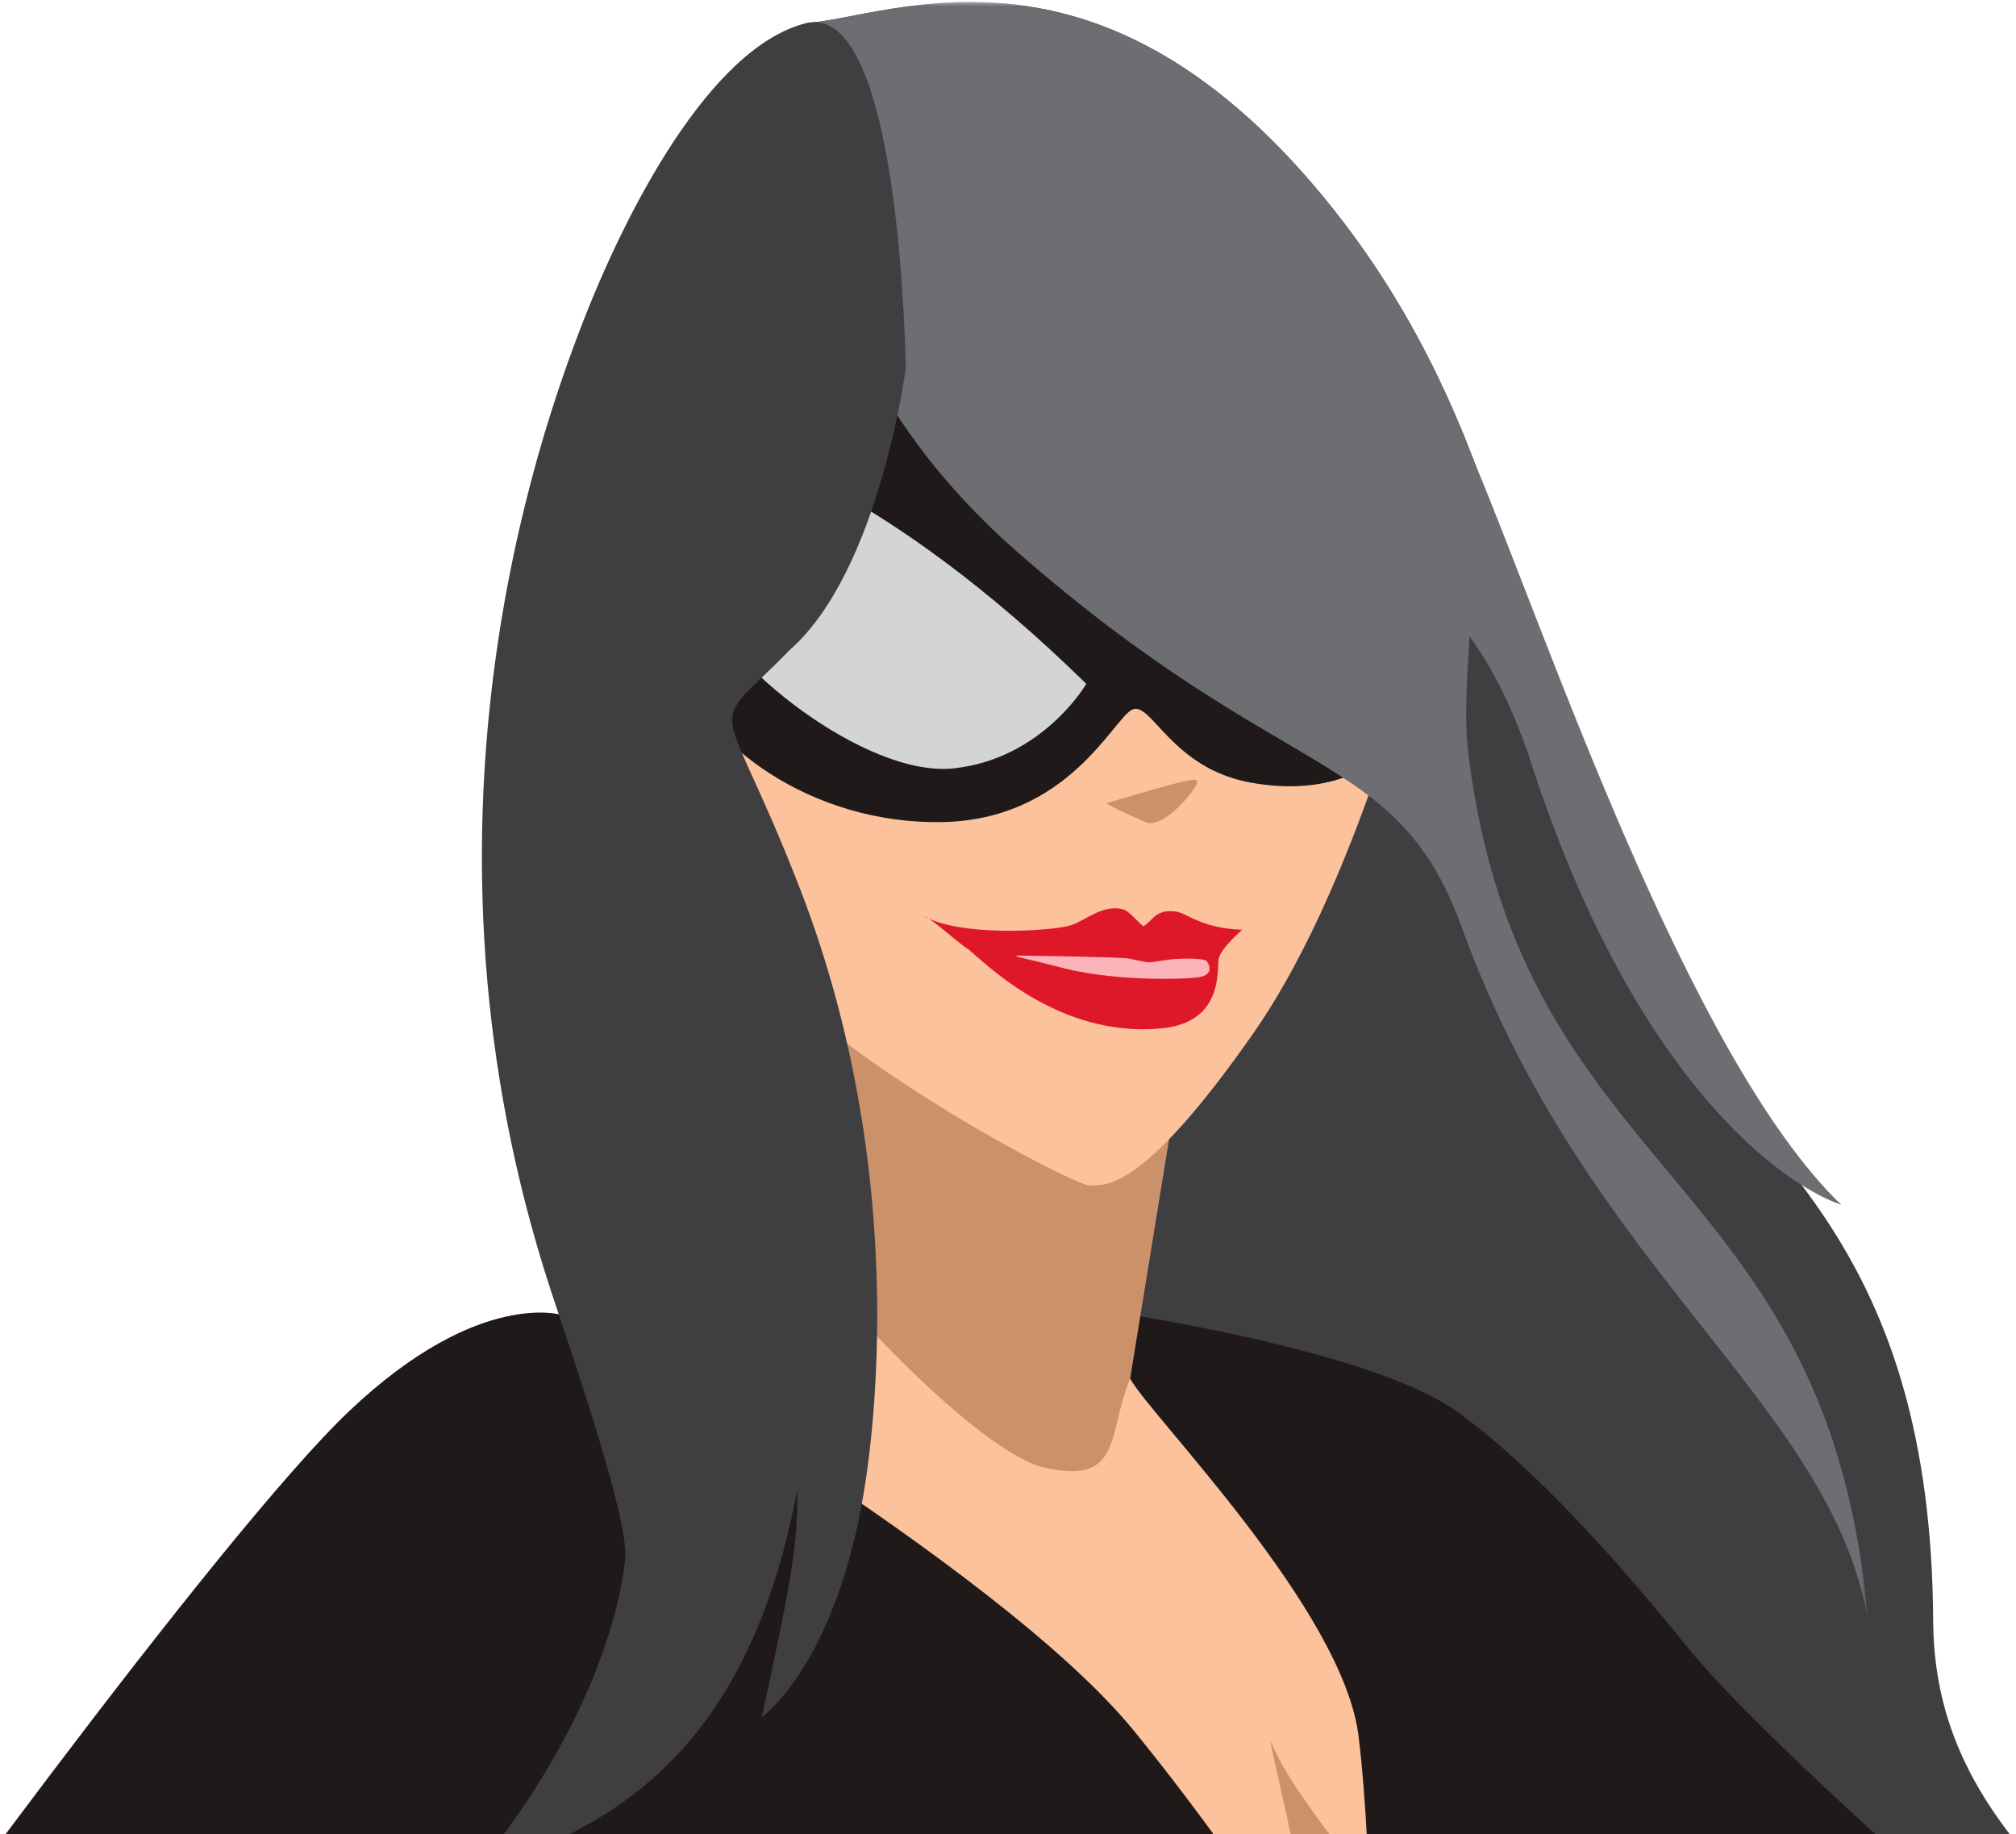 <?xml version="1.0" encoding="UTF-8"?>
<svg width="155px" height="141px" viewBox="0 0 155 141" version="1.1" xmlns="http://www.w3.org/2000/svg" xmlns:xlink="http://www.w3.org/1999/xlink">
    <!-- Generator: sketchtool 52.2 (67145) - http://www.bohemiancoding.com/sketch -->
    <title>E10CD02A-B989-49B7-AF83-AE2BA0A7A97F</title>
    <desc>Created with sketchtool.</desc>
    <defs>
        <rect id="path-1" x="0" y="0" width="192" height="313"></rect>
        <polygon id="path-3" points="108.073 0.073 0 0.073 0 164.306 108.073 164.306 108.073 0.073"></polygon>
        <polygon id="path-5" points="0.948 0.073 82.627 0.073 82.627 124.435 0.948 124.435"></polygon>
    </defs>
    <g id="Dashboard" stroke="none" stroke-width="1" fill="none" fill-rule="evenodd">
        <g id="Dashboard---New---Free" transform="translate(-242, -162)">
            <g id="Welcome---No-Scan" transform="translate(190, 132)">
                <g id="Graphic-/-Top---General" transform="translate(30, 30)">
                    <g id="graphic-top-general">
                        <mask id="mask-2" fill="white">
                            <use xlink:href="#path-1"></use>
                        </mask>
                        <g id="Mask"></g>
                        <g id="graphic" mask="url(#mask-2)">
                            <g transform="translate(96, 295.5) scale(-1, 1) translate(-96, -295.5) ">
                                <g id="Group-6" stroke-width="1" fill="none" transform="translate(0, 0.082)">
                                    <mask id="mask-4" fill="white">
                                        <use xlink:href="#path-3"></use>
                                    </mask>
                                    <g id="Clip-5"></g>
                                    <path d="M108.073,1.711 C101.228,1.169 85.217,-6.332 67.459,16.031 C49.7,38.393 52.2,65.613 43.505,76.966 C34.81,88.318 21.517,95.784 21.367,124.564 C21.266,144.162 1.077,149.262 -0,163.291 C1.92,158.068 57.414,142.86 44.481,123.971 C43.104,121.96 54.091,166.159 55.719,164.245 C69.527,148.011 87.009,132.988 87.009,132.988 L108.073,1.711 Z" id="Fill-4" fill="#3F3E40" mask="url(#mask-4)"></path>
                                </g>
                                <path d="M26.479,231.394 C26.479,231.394 32.033,236.362 34.633,235.833 C37.234,235.303 48.39,230.65 51.416,224.074 C54.44,217.499 50.055,214.367 48.245,209.852 C46.437,205.336 34.811,176.505 29.528,170.877 C34.812,168.947 46.752,153.573 46.752,153.573 L59.259,120.628 C59.259,120.628 59.285,110.5 51.252,116.663 C43.22,122.826 25.596,141.194 18.869,151.225 C17.26,153.623 9.337,168.002 8.132,169.281 C6.928,170.559 8.117,173.779 8.438,174.832 C8.759,175.885 13.31,181.956 18.885,188.306 C24.458,194.658 37.537,209.976 39.265,211.574 C40.993,213.173 43.274,216.854 43.274,216.854 C43.274,216.854 40.779,216.492 39.591,217.775 C38.402,219.058 36.76,219.263 35.875,219.819 C34.99,220.376 35.519,222.45 35.519,222.45 C35.519,222.45 34.006,223.966 33.107,223.237 C32.21,222.509 31.219,220.79 30.859,221.657 C30.499,222.523 30.604,224.803 30.915,226.337 C29.501,224.824 28.38,225.357 28.447,226.885 C28.517,228.414 28.682,229.585 28.682,229.585 C28.682,229.585 25.465,228.865 26.479,231.394" id="Fill-7" fill="#1F191A"></path>
                                <path d="M32,187.475 C32,187.475 34.284,170.755 27.279,158.896 C22.619,151.005 21.976,142.719 26.394,124.517 C30.812,106.315 45.765,89.421 45.765,89.421 L61.956,60.026 L65.74,54.991 L84.66,88.422 L86.473,106.082 L38.375,153.867 C38.375,153.867 46.165,169.334 32,187.475" id="Fill-9" fill="#3F3E40"></path>
                                <path d="M85.857,100.63 C85.857,100.63 64.776,103.572 57.932,108.55 C51.088,113.528 44.093,121.901 40.131,126.789 C36.17,131.677 25.596,141.193 25.596,141.193 C25.596,141.193 27.591,162.626 43.076,166.431 C46.352,172.23 47.522,189.725 45.318,197.465 C43.113,205.204 22.987,229.009 25.485,282.724 C27.983,336.438 39.037,364.243 39.037,364.243 C39.037,364.243 30.064,379.84 35.306,433.965 C40.547,488.089 43.808,512.013 44.134,515.365 C44.462,518.718 33.967,540.596 33.32,543.494 C32.673,546.392 32.44,556 34.258,561.236 C36.075,566.471 37.912,572.426 39.834,572.376 C41.756,572.327 60.178,531.52 60.178,531.52 C60.178,531.52 57.134,515.992 56.53,511.206 C57.02,502.31 62.283,445.276 65.725,429.581 C69.167,413.888 75.037,399.092 68.683,376.446 C65.295,366.21 64.432,360.71 65.349,359.007 C66.266,357.303 90.605,284.892 89.999,261.379 C89.394,237.867 85.857,100.63 85.857,100.63" id="Fill-11" fill="#1F191A"></path>
                                <path d="M87.5,80.421 C87.5,80.421 84.718,103.061 83.11,105.982 C81.501,108.905 66.738,123.737 65.547,133.467 C64.354,143.197 64.521,159.518 64.521,159.518 L97.82,142.097 L116.205,112.126 L108.037,62.524 L87.5,80.421 Z" id="Fill-13" fill="#FBC29C"></path>
                                <path d="M69.441,148.853 C69.623,144.863 72.668,133.128 72.246,133.951 C71.318,136.427 68.102,140.742 64.74,144.839 C64.45,152.447 64.521,159.518 64.521,159.518 L71.175,156.037 C70.208,153.445 69.361,150.624 69.441,148.853" id="Fill-15" fill="#CA916B"></path>
                                <path d="M83.11,105.982 C84.882,110.219 83.656,114.234 89.77,112.806 C95.884,111.378 113.93,92.013 117.101,81.922 C120.272,71.829 78.57,78.09 78.57,78.09 L83.11,105.982 Z" id="Fill-17" fill="#CA916B"></path>
                                <path d="M60.024,45.114 C60.024,45.114 64.916,66.957 73.652,79.455 C82.388,91.956 85.129,91.045 86.214,91.137 C87.297,91.23 110.79,79.222 116.167,68.64 C121.543,58.058 119.656,26.776 119.656,26.776 L98.981,17.464 L60.024,45.114 Z" id="Fill-19" fill="#FBC29C"></path>
                                <path d="M64.718,58.731 C64.718,58.731 67.617,61.256 73.777,60.174 C79.937,59.092 81.48,53.875 82.945,54.549 C84.407,55.222 87.848,63.046 97.626,63.199 C107.404,63.351 116.214,57.408 118.509,49.899 C120.801,42.39 112.589,22.155 112.589,22.155 L72.75,29.301 L64.718,58.731 Z" id="Fill-21" fill="#1F191A"></path>
                                <path d="M86.479,52.57 C86.479,52.57 89.807,58.318 96.651,59.066 C103.495,59.814 114.542,50.81 115.869,46.213 C117.196,41.616 112.965,34.563 112.965,34.563 C112.965,34.563 102.105,37.268 86.479,52.57" id="Fill-23" fill="#D2D4D5"></path>
                                <g id="Group-27" stroke-width="1" fill="none" transform="translate(25.446, 0.082)">
                                    <mask id="mask-6" fill="white">
                                        <use xlink:href="#path-5"></use>
                                    </mask>
                                    <g id="Clip-26"></g>
                                    <path d="M42.013,16.031 C37.072,22.254 33.701,28.853 31.219,35.38 C30.716,44.135 32.324,52.456 31.663,57.831 C27.607,90.827 3.875,89.762 0.948,124.435 C3.811,107.727 22.593,97.644 32.187,71.157 C37.164,57.419 45.675,60.46 66.417,42.277 C72.329,37.093 76.183,31.569 78.678,26.319 L82.627,1.711 C75.782,1.169 59.772,-6.332 42.013,16.031" id="Fill-25" fill="#6D6E72" mask="url(#mask-6)"></path>
                                </g>
                                <path d="M114.091,235.312 C114.091,235.312 96.298,225.926 102.352,199.6 C108.405,173.276 120.997,176.777 137.858,150.063 C141.812,154.171 126.715,101.109 126.715,101.109 C126.715,101.109 93.333,120.172 82.845,133.022 C72.357,145.872 64.521,159.518 64.521,159.518 L67.493,227.626 L114.091,235.312 Z" id="Fill-28" fill="#1F191A"></path>
                                <path d="M133.968,240.692 C133.968,240.692 123.415,244.989 119.595,243.637 C115.776,242.286 100.325,233.685 98.225,225.098 C96.123,216.509 104.143,214.05 108.719,209.239 C113.295,204.429 150.089,173.258 160.485,168.11 C153.056,164.358 137.858,150.064 137.858,150.064 L126.715,101.109 C126.715,101.109 133.135,98.977 143.156,108.481 C153.176,117.986 180.854,156.134 182.815,159.276 C184.776,162.417 190.23,169.786 191.592,171.628 C192.957,173.47 189.849,176.93 188.939,178.079 C188.029,179.229 178.593,185.104 167.466,191.021 C156.34,196.939 125.256,212.381 121.952,213.78 C118.647,215.178 113.667,218.873 113.667,218.873 C113.667,218.873 117.672,219.146 119.011,220.989 C120.349,222.832 122.811,223.534 123.962,224.436 C125.113,225.338 123.481,227.632 123.481,227.632 C123.481,227.632 125.229,229.84 126.906,229.234 C128.582,228.628 130.793,226.881 131.009,228.003 C131.227,229.123 130.167,231.779 129.083,233.496 C131.868,232.11 133.396,233.054 132.69,234.834 C131.983,236.612 131.265,237.945 131.265,237.945 C131.265,237.945 136.531,237.997 133.968,240.692" id="Fill-30" fill="#1F191A"></path>
                                <path d="M100.363,28.323 C100.363,28.323 102.39,43.955 109.315,49.996 C115.852,56.723 114.652,52.518 108.564,68.132 C98.891,92.947 103.801,115.894 103.801,115.894 C103.801,115.894 105.53,127.014 111.428,132.024 C108.973,120.683 108.677,118.53 108.695,114.568 C111.33,128.185 117.391,139.434 133.244,143.587 C124.054,132.18 122.255,122.983 121.934,119.87 C121.613,116.757 126.16,103.754 127.653,99.196 C139.294,63.639 128.607,33.628 125.258,24.952 C121.909,16.274 115.454,3.692 108.073,1.793 C100.691,-0.107 100.363,28.323 100.363,28.323" id="Fill-32" fill="#3F3E40"></path>
                                <path d="M65.62,43.033 C65.62,43.033 57.337,43.052 52.225,58.798 C44.769,81.762 33.912,90.682 28.432,92.623 C40.241,81.266 51.138,48.57 56.665,35.463 C66.222,12.803 65.62,43.033 65.62,43.033" id="Fill-34" fill="#6D6E72"></path>
                                <path d="M79.216,61.86 C79.216,61.86 77.427,60.032 78.102,59.936 C78.776,59.842 84.539,61.666 84.854,61.716 C85.17,61.764 83.028,62.702 81.958,63.194 C80.887,63.685 79.216,61.86 79.216,61.86" id="Fill-44" fill="#CA916B"></path>
                                <path d="M74.493,71.477 C74.493,71.477 76.131,72.888 76.298,73.683 C76.463,74.479 75.857,78.593 80.707,79.056 C88.561,79.808 94.187,74.101 95.522,72.993 C96.494,72.388 98.292,70.633 99.025,70.4 C96.185,72.051 89.104,71.572 87.688,71.137 C86.566,70.792 85.193,69.46 83.606,69.92 C83.187,70.042 82.552,70.853 82.08,71.216 C81.32,70.699 81.121,69.868 79.565,70.079 C78.746,70.19 77.65,71.362 74.493,71.477" id="Fill-46" fill="#DE1829"></path>
                                <path d="M77.296,73.832 C77.133,73.904 76.455,74.972 77.962,75.141 C79.469,75.309 84.749,75.429 88.85,74.266 C91.149,73.671 92.447,73.467 91.656,73.463 C90.865,73.459 83.792,73.581 83.261,73.679 C82.729,73.778 82.042,73.954 81.707,73.974 C81.372,73.995 80.457,73.785 79.684,73.727 C78.913,73.668 77.648,73.678 77.296,73.832" id="Fill-48" fill="#FBB4BA"></path>
                            </g>
                        </g>
                    </g>
                </g>
            </g>
        </g>
    </g>
</svg>